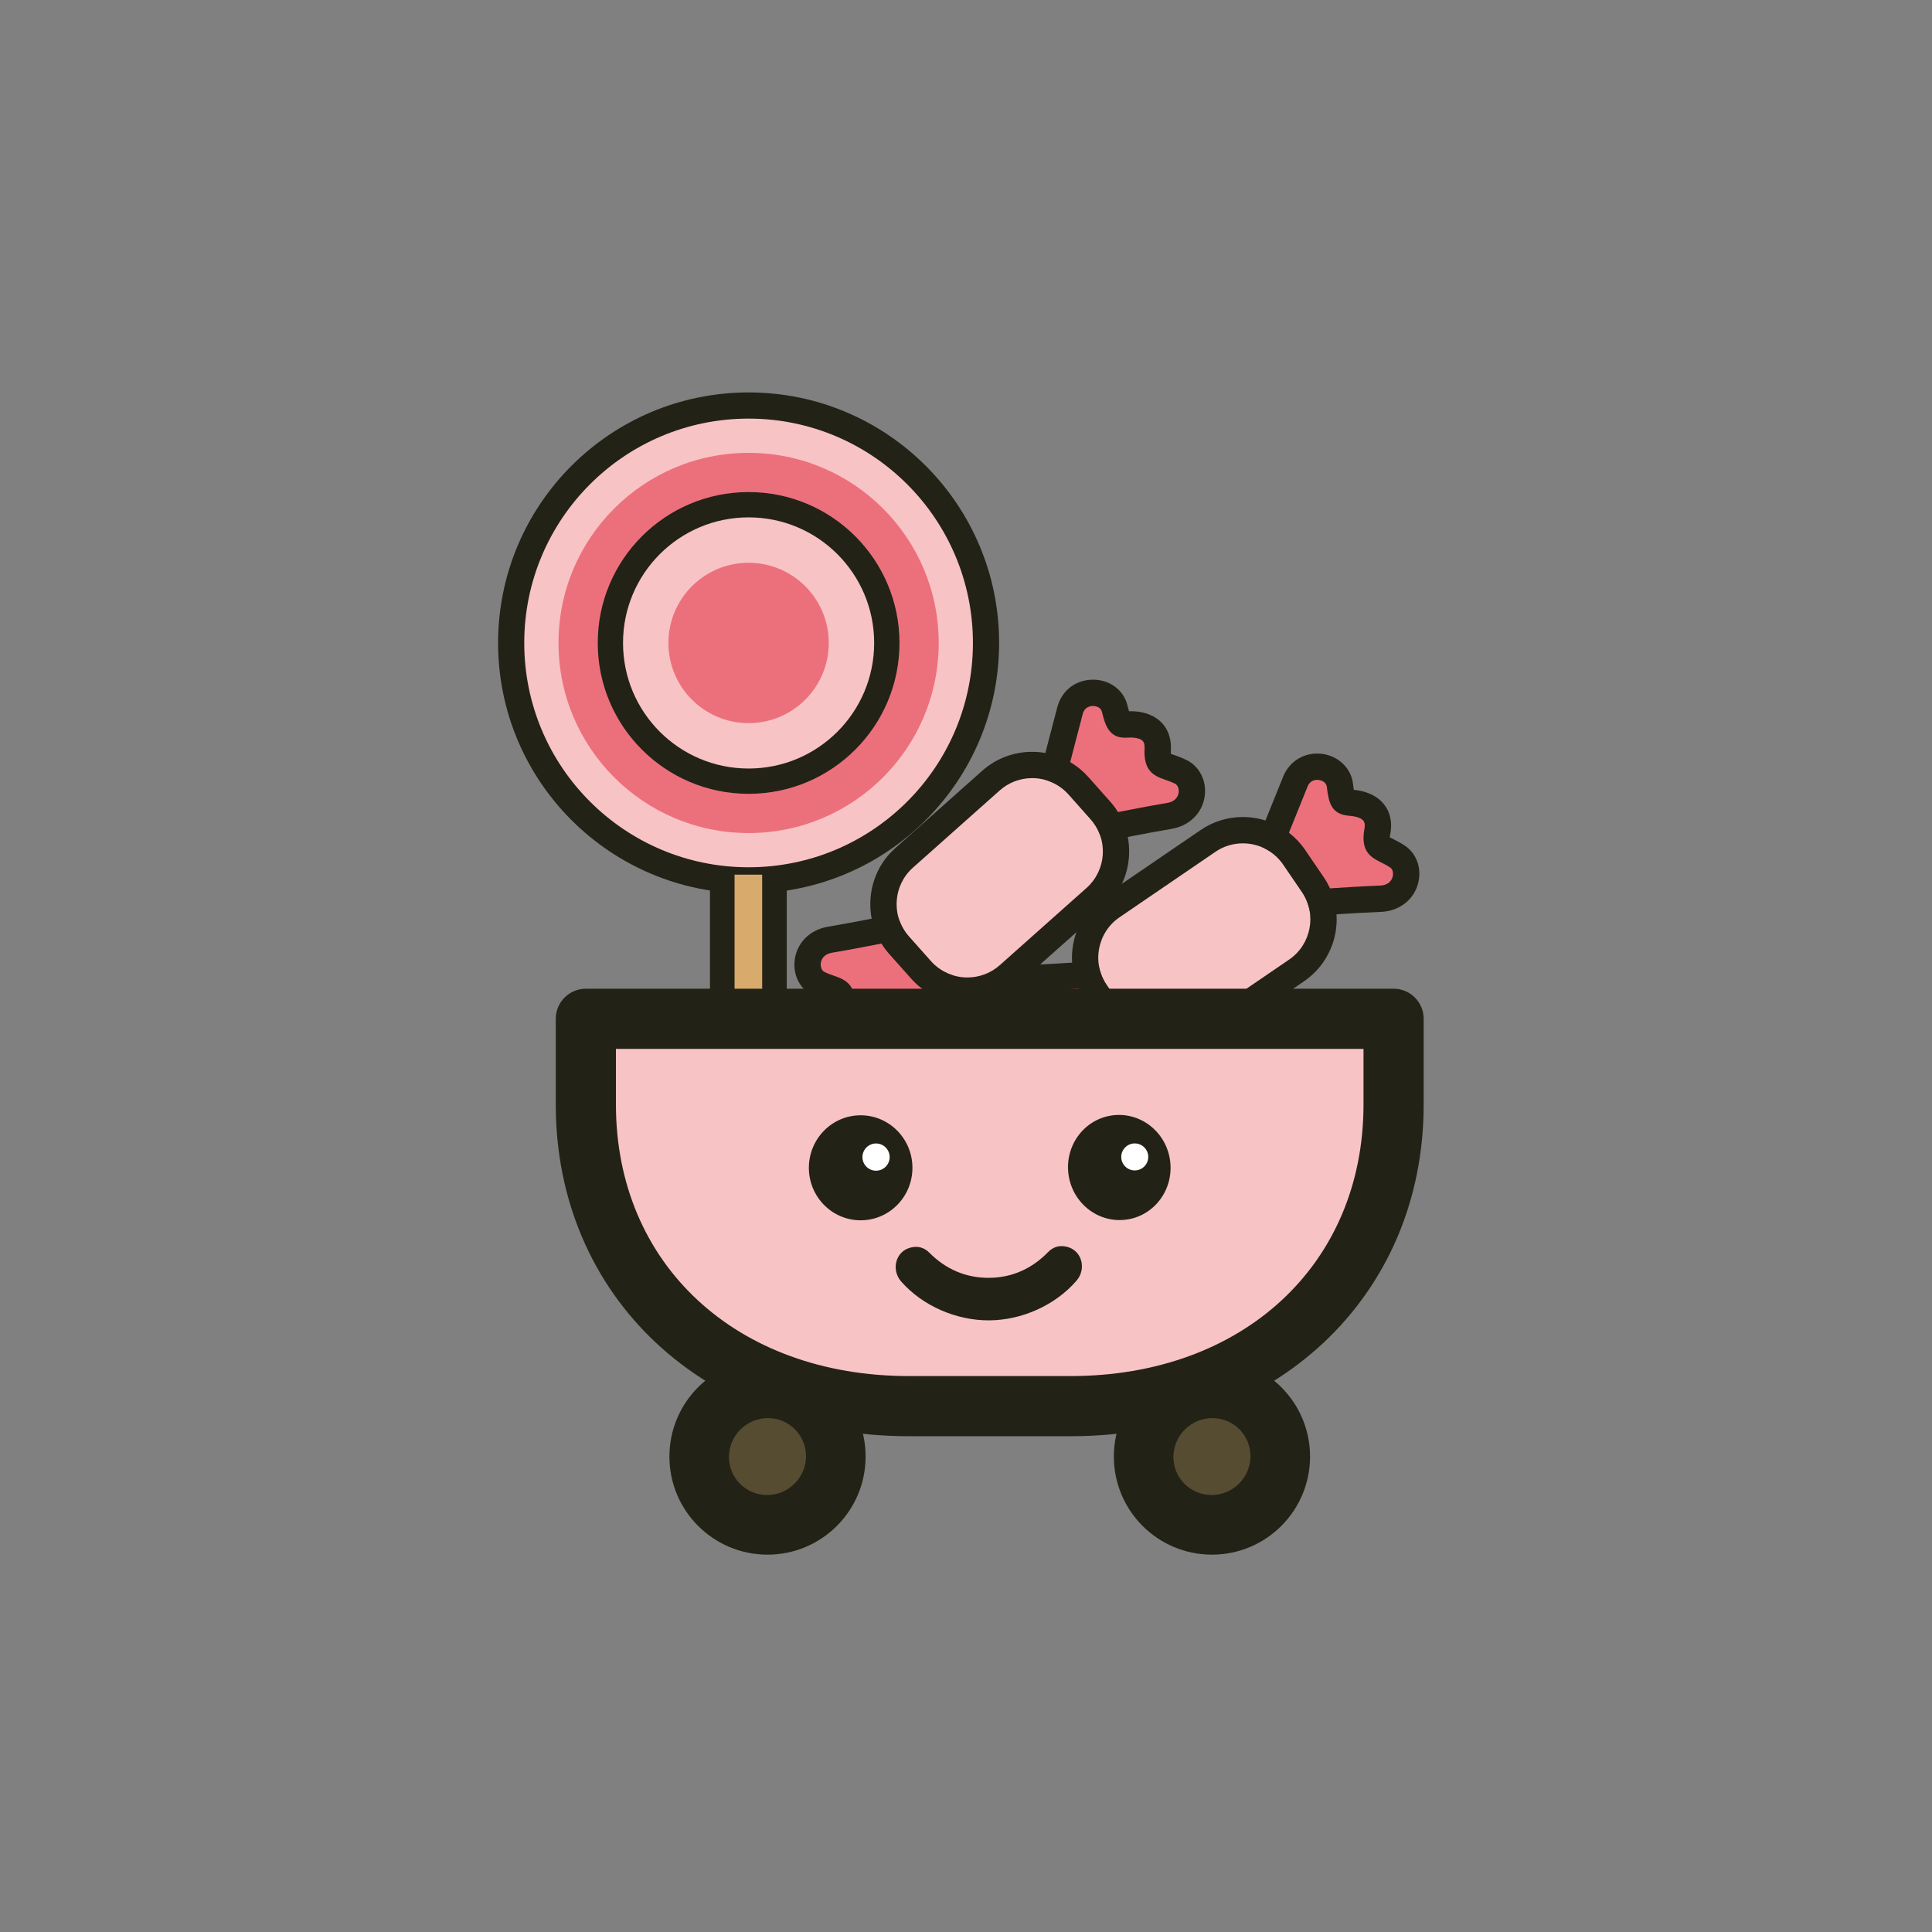 <svg width="128" height="128" viewBox="0 0 128 128" fill="none" xmlns="http://www.w3.org/2000/svg">
<rect x="0" y="0" width="128" height="128" fill="#808080" stroke="none"/>
<path fill-rule="evenodd" clip-rule="evenodd" d="M80.038 55.712L73.677 60.056C71.814 61.327 71.331 63.893 72.602 65.756L73.838 67.566C75.111 69.428 77.675 69.912 79.538 68.64L85.9 64.296C87.763 63.024 88.246 60.459 86.974 58.596L85.738 56.787C84.467 54.923 81.901 54.44 80.038 55.712Z" fill="#F8C3C4"/>
<path d="M77.235 70.222C75.583 70.222 74.043 69.413 73.118 68.058L71.883 66.248C71.136 65.155 70.861 63.832 71.108 62.523C71.353 61.214 72.092 60.082 73.185 59.335L79.546 54.992C80.372 54.428 81.34 54.129 82.341 54.129C83.993 54.129 85.532 54.939 86.459 56.295L87.693 58.105C89.24 60.37 88.655 63.47 86.391 65.016L80.03 69.36C79.204 69.924 78.237 70.222 77.235 70.222ZM82.341 55.874C81.692 55.874 81.064 56.067 80.529 56.432L74.168 60.775C73.459 61.259 72.981 61.995 72.82 62.846C72.66 63.697 72.839 64.556 73.323 65.264L74.558 67.073C75.158 67.953 76.16 68.478 77.235 68.478C77.885 68.478 78.511 68.285 79.046 67.919L85.407 63.576C86.878 62.572 87.257 60.558 86.253 59.087L85.019 57.278C84.418 56.398 83.417 55.874 82.341 55.874Z" fill="#232216"/>
<path fill-rule="evenodd" clip-rule="evenodd" d="M85.823 51.776C85.203 53.295 84.323 55.506 84.323 55.506C84.873 55.805 85.362 56.236 85.738 56.786L86.974 58.596C87.226 58.965 87.409 59.362 87.526 59.77C87.526 59.77 89.67 59.614 91.461 59.543C93.251 59.471 93.639 57.438 92.581 56.744C91.522 56.051 91.034 56.285 91.257 55.061C91.481 53.837 90.614 53.355 89.831 53.222C89.047 53.09 88.932 53.383 88.769 52.012C88.607 50.64 86.445 50.256 85.823 51.776Z" fill="#EC707C"/>
<path d="M86.883 60.691L86.688 60.01C86.594 59.682 86.447 59.371 86.253 59.087L85.019 57.278C84.73 56.855 84.355 56.516 83.906 56.271L83.227 55.901L83.513 55.183C83.513 55.183 84.394 52.968 85.016 51.446C85.399 50.508 86.261 49.925 87.265 49.925C88.482 49.925 89.501 50.778 89.636 51.909C89.657 52.094 89.677 52.227 89.692 52.325C89.778 52.333 89.872 52.345 89.977 52.363C90.531 52.456 91.294 52.712 91.775 53.398C92.018 53.745 92.275 54.343 92.116 55.218C92.093 55.337 92.083 55.42 92.078 55.477C92.132 55.505 92.196 55.537 92.253 55.565C92.457 55.666 92.736 55.804 93.058 56.015C93.864 56.542 94.219 57.565 93.945 58.559C93.645 59.638 92.684 60.367 91.496 60.414C89.74 60.484 87.61 60.638 87.588 60.64L86.883 60.691ZM85.396 55.169C85.805 55.486 86.167 55.866 86.459 56.294L87.693 58.105C87.857 58.343 87.998 58.594 88.116 58.855C88.896 58.803 90.243 58.719 91.426 58.672C92.023 58.647 92.207 58.3 92.264 58.093C92.322 57.883 92.296 57.6 92.102 57.474C91.868 57.32 91.662 57.218 91.479 57.128C90.734 56.758 90.138 56.337 90.4 54.904C90.44 54.678 90.423 54.508 90.346 54.399C90.245 54.253 89.997 54.135 89.686 54.083C89.571 54.063 89.474 54.055 89.392 54.048C88.209 53.951 88.035 53.219 87.903 52.115C87.869 51.825 87.549 51.669 87.265 51.669C87.058 51.669 86.778 51.745 86.632 52.105C86.224 53.103 85.704 54.398 85.396 55.169Z" fill="#232216"/>
<path fill-rule="evenodd" clip-rule="evenodd" d="M73.752 72.576C74.373 71.056 75.253 68.846 75.253 68.846C74.703 68.547 74.214 68.116 73.838 67.565L72.602 65.756C72.35 65.387 72.167 64.99 72.05 64.582C72.05 64.582 69.906 64.738 68.115 64.809C66.325 64.881 65.938 66.914 66.995 67.607C68.054 68.301 68.542 68.066 68.318 69.291C68.094 70.514 68.962 70.997 69.745 71.13C70.529 71.262 70.644 70.968 70.806 72.34C70.969 73.711 73.131 74.096 73.752 72.576Z" fill="#EC707C"/>
<path d="M72.311 74.426C71.094 74.426 70.074 73.574 69.94 72.443C69.919 72.257 69.899 72.125 69.883 72.027C69.798 72.019 69.704 72.007 69.599 71.99C68.815 71.858 68.176 71.489 67.802 70.954C67.558 70.606 67.301 70.008 67.46 69.134C67.483 69.015 67.493 68.931 67.498 68.875C67.444 68.847 67.379 68.815 67.323 68.786C67.119 68.686 66.84 68.548 66.517 68.336C65.712 67.809 65.356 66.787 65.631 65.794C65.931 64.714 66.892 63.985 68.08 63.937C69.837 63.868 71.966 63.713 71.987 63.712L72.693 63.66L72.888 64.341C72.982 64.669 73.129 64.981 73.323 65.265L74.558 67.073C74.847 67.497 75.221 67.836 75.67 68.08L76.349 68.45L76.063 69.168C76.063 69.168 75.181 71.384 74.559 72.907C74.177 73.844 73.315 74.426 72.311 74.426ZM71.46 65.496C70.68 65.548 69.333 65.633 68.15 65.68C67.554 65.704 67.369 66.053 67.312 66.259C67.254 66.468 67.281 66.752 67.474 66.878C67.708 67.032 67.914 67.134 68.097 67.224C68.842 67.593 69.438 68.016 69.176 69.448C69.135 69.674 69.153 69.845 69.23 69.954C69.332 70.099 69.579 70.218 69.89 70.27C70.005 70.289 70.102 70.297 70.184 70.304C71.367 70.4 71.542 71.132 71.672 72.237C71.707 72.527 72.027 72.683 72.311 72.683C72.519 72.683 72.798 72.608 72.945 72.246C73.353 71.249 73.872 69.953 74.18 69.183C73.771 68.866 73.41 68.485 73.118 68.058L71.883 66.248C71.719 66.01 71.578 65.757 71.46 65.496Z" fill="#232216"/>
<path fill-rule="evenodd" clip-rule="evenodd" d="M65.657 51.714L59.903 56.834C58.217 58.334 58.065 60.94 59.565 62.626L61.021 64.262C62.52 65.947 65.127 66.099 66.812 64.6L72.567 59.479C74.253 57.98 74.404 55.375 72.905 53.689L71.449 52.052C69.949 50.367 67.343 50.215 65.657 51.714Z" fill="#F8C3C4"/>
<path d="M64.09 66.505C64.09 66.505 64.09 66.505 64.089 66.505C62.666 66.505 61.31 65.898 60.37 64.841L58.914 63.205C58.033 62.216 57.591 60.939 57.669 59.609C57.746 58.28 58.334 57.063 59.323 56.182L65.078 51.063C65.986 50.255 67.159 49.81 68.381 49.81C69.805 49.81 71.16 50.416 72.1 51.472L73.556 53.11C74.437 54.099 74.878 55.376 74.8 56.705C74.723 58.035 74.135 59.251 73.147 60.131L67.392 65.251C66.484 66.059 65.311 66.505 64.09 66.505ZM68.381 51.553C67.588 51.553 66.826 51.842 66.237 52.366L60.482 57.486C59.841 58.056 59.461 58.846 59.41 59.711C59.359 60.575 59.646 61.405 60.217 62.046L61.672 63.683C62.283 64.367 63.164 64.76 64.09 64.76C64.883 64.76 65.644 64.472 66.233 63.949L71.987 58.828C72.628 58.257 73.009 57.468 73.061 56.604C73.11 55.739 72.824 54.909 72.253 54.268L70.797 52.631C70.188 51.946 69.307 51.553 68.381 51.553Z" fill="#232216"/>
<path fill-rule="evenodd" clip-rule="evenodd" d="M70.894 47.071C70.472 48.658 69.881 50.963 69.881 50.963C70.465 51.19 71.005 51.554 71.448 52.052L72.904 53.689C73.202 54.023 73.434 54.393 73.602 54.783C73.602 54.783 75.71 54.355 77.476 54.055C79.243 53.757 79.367 51.69 78.228 51.137C77.091 50.584 76.636 50.88 76.702 49.637C76.768 48.394 75.846 48.026 75.053 47.995C74.258 47.964 74.182 48.27 73.846 46.93C73.509 45.59 71.314 45.485 70.894 47.071Z" fill="#EC707C"/>
<path d="M73.082 55.779L72.801 55.128C72.667 54.815 72.482 54.526 72.253 54.269L70.797 52.631C70.456 52.248 70.043 51.961 69.565 51.775L68.845 51.496L69.037 50.747C69.037 50.747 69.628 48.437 70.051 46.847C70.344 45.744 71.271 45.031 72.414 45.031C73.523 45.031 74.438 45.709 74.691 46.717C74.737 46.897 74.772 47.028 74.8 47.122C74.887 47.12 74.982 47.12 75.087 47.123C75.883 47.155 76.562 47.438 77.002 47.92C77.288 48.234 77.62 48.795 77.573 49.683C77.567 49.803 77.567 49.887 77.57 49.944C77.626 49.965 77.694 49.988 77.753 50.009C77.968 50.083 78.264 50.184 78.609 50.353C79.475 50.773 79.96 51.742 79.813 52.763C79.655 53.871 78.795 54.717 77.621 54.914C75.889 55.208 73.797 55.633 73.776 55.637L73.082 55.779ZM70.903 50.491C71.35 50.753 71.755 51.085 72.1 51.472L73.556 53.11C73.748 53.325 73.921 53.557 74.071 53.801C74.838 53.649 76.163 53.394 77.331 53.196C77.918 53.096 78.057 52.727 78.088 52.515C78.118 52.3 78.056 52.023 77.848 51.922C77.595 51.799 77.378 51.724 77.186 51.658C76.4 51.386 75.755 51.044 75.831 49.59C75.844 49.36 75.804 49.194 75.714 49.095C75.594 48.964 75.335 48.879 75.019 48.867L74.927 48.864C74.85 48.864 74.783 48.867 74.723 48.87C74.65 48.873 74.586 48.876 74.525 48.876C73.435 48.876 73.204 47.955 73 47.142C72.927 46.853 72.597 46.775 72.414 46.775C72.251 46.775 71.861 46.825 71.736 47.295C71.46 48.337 71.11 49.688 70.903 50.491Z" fill="#232216"/>
<path fill-rule="evenodd" clip-rule="evenodd" d="M61.576 69.242C61.997 67.656 62.589 65.352 62.589 65.352C62.004 65.124 61.464 64.76 61.021 64.262L59.565 62.625C59.267 62.291 59.035 61.921 58.867 61.531C58.867 61.531 56.761 61.959 54.994 62.258C53.226 62.557 53.102 64.624 54.24 65.177C55.379 65.73 55.834 65.435 55.768 66.677C55.702 67.92 56.622 68.287 57.417 68.319C58.21 68.35 58.287 68.044 58.624 69.384C58.96 70.724 61.154 70.83 61.576 69.242Z" fill="#EC707C"/>
<path d="M60.056 71.284C58.947 71.284 58.032 70.605 57.778 69.597C57.733 69.416 57.698 69.287 57.669 69.192C57.582 69.194 57.486 69.194 57.383 69.191C56.819 69.168 56.03 69.011 55.467 68.393C55.18 68.079 54.849 67.519 54.897 66.631C54.903 66.511 54.903 66.427 54.899 66.37C54.844 66.349 54.776 66.326 54.715 66.305C54.5 66.231 54.206 66.13 53.859 65.962C52.993 65.54 52.51 64.573 52.657 63.551C52.815 62.443 53.675 61.597 54.848 61.399C56.581 61.105 58.673 60.681 58.694 60.676L59.389 60.535L59.669 61.187C59.804 61.499 59.988 61.788 60.217 62.046L61.672 63.683C62.014 64.066 62.427 64.354 62.904 64.539L63.625 64.82L63.433 65.569C63.433 65.569 62.841 67.877 62.419 69.467C62.126 70.57 61.199 71.284 60.056 71.284ZM57.943 67.438C59.034 67.438 59.266 68.359 59.47 69.172C59.542 69.462 59.872 69.54 60.056 69.54C60.218 69.54 60.609 69.489 60.734 69.018C61.01 67.977 61.36 66.627 61.567 65.823C61.12 65.561 60.715 65.229 60.37 64.841L58.914 63.205C58.722 62.989 58.549 62.757 58.399 62.514C57.632 62.665 56.307 62.921 55.139 63.118C54.552 63.218 54.413 63.587 54.382 63.798C54.352 64.013 54.414 64.292 54.621 64.393C54.873 64.515 55.092 64.59 55.284 64.657C56.07 64.927 56.716 65.27 56.637 66.723C56.626 66.953 56.666 67.12 56.756 67.219C56.875 67.35 57.135 67.436 57.451 67.449L57.542 67.45C57.618 67.45 57.687 67.446 57.745 67.444C57.818 67.441 57.884 67.438 57.943 67.438Z" fill="#232216"/>
<path fill-rule="evenodd" clip-rule="evenodd" d="M49.597 26C40.431 26 33 33.431 33 42.597C33 51.763 40.431 59.193 49.597 59.193C58.762 59.193 66.194 51.763 66.194 42.597C66.194 33.431 58.762 26 49.597 26Z" fill="#232216"/>
<path fill-rule="evenodd" clip-rule="evenodd" d="M49.597 27.734C41.388 27.734 34.733 34.389 34.733 42.597C34.733 50.804 41.388 57.459 49.597 57.459C57.804 57.459 64.459 50.804 64.459 42.597C64.459 34.389 57.804 27.734 49.597 27.734Z" fill="#F8C3C4"/>
<path fill-rule="evenodd" clip-rule="evenodd" d="M49.597 30.002C42.641 30.002 37.002 35.641 37.002 42.597C37.002 49.553 42.641 55.192 49.597 55.192C56.552 55.192 62.192 49.553 62.192 42.597C62.192 35.641 56.552 30.002 49.597 30.002Z" fill="#EC707C"/>
<path fill-rule="evenodd" clip-rule="evenodd" d="M49.597 32.601C44.076 32.601 39.602 37.077 39.602 42.597C39.602 48.117 44.076 52.593 49.597 52.593C55.116 52.593 59.593 48.117 59.593 42.597C59.593 37.077 55.116 32.601 49.597 32.601Z" fill="#232216"/>
<path fill-rule="evenodd" clip-rule="evenodd" d="M49.597 34.277C45.001 34.277 41.277 38.003 41.277 42.597C41.277 47.191 45.001 50.917 49.597 50.917C54.191 50.917 57.916 47.191 57.916 42.597C57.916 38.003 54.191 34.277 49.597 34.277Z" fill="#F8C3C4"/>
<path fill-rule="evenodd" clip-rule="evenodd" d="M49.597 37.285C46.663 37.285 44.284 39.664 44.284 42.597C44.284 45.53 46.663 47.909 49.597 47.909C52.529 47.909 54.908 45.53 54.908 42.597C54.908 39.664 52.529 37.285 49.597 37.285Z" fill="#EC707C"/>
<path fill-rule="evenodd" clip-rule="evenodd" d="M47.037 57.948H52.124V69.311H47.037V57.948Z" fill="#232216"/>
<path fill-rule="evenodd" clip-rule="evenodd" d="M48.666 57.948H50.496V69.311H48.666V57.948Z" fill="#D8AB6C"/>
<path fill-rule="evenodd" clip-rule="evenodd" d="M65.572 67.497H38.815C38.815 67.497 38.815 69.622 38.815 73.176C38.815 85.391 48.376 93.16 60.22 93.16H65.572H70.923C82.768 93.16 92.329 85.391 92.329 73.176C92.329 69.622 92.329 67.497 92.329 67.497H65.572Z" fill="#F8C3C4"/>
<path d="M70.924 95.154H60.22C46.662 95.154 36.821 85.911 36.821 73.176V67.497C36.821 66.397 37.714 65.505 38.815 65.505H92.329C93.43 65.505 94.322 66.397 94.322 67.497V73.176C94.322 85.911 84.482 95.154 70.924 95.154ZM40.807 69.491V73.176C40.807 83.769 48.791 91.168 60.22 91.168H70.924C82.354 91.168 90.336 83.769 90.336 73.176V69.491H40.807Z" fill="#232216"/>
<path fill-rule="evenodd" clip-rule="evenodd" d="M50.848 90.003C54.438 90.003 57.348 92.912 57.348 96.502C57.348 100.091 54.438 103 50.848 103C47.259 103 44.35 100.091 44.35 96.502C44.35 92.912 47.259 90.003 50.848 90.003Z" fill="#232216"/>
<path fill-rule="evenodd" clip-rule="evenodd" d="M49.239 94.541C50.332 93.642 51.941 93.792 52.829 94.874C53.718 95.956 53.552 97.562 52.459 98.461C51.365 99.36 49.757 99.21 48.868 98.128C47.978 97.045 48.144 95.439 49.239 94.541Z" fill="#564C31"/>
<path fill-rule="evenodd" clip-rule="evenodd" d="M80.295 90.003C83.883 90.003 86.794 92.912 86.794 96.502C86.794 100.091 83.883 103 80.295 103C76.706 103 73.796 100.091 73.796 96.502C73.796 92.912 76.706 90.003 80.295 90.003Z" fill="#232216"/>
<path fill-rule="evenodd" clip-rule="evenodd" d="M78.686 94.541C79.779 93.642 81.387 93.792 82.276 94.874C83.165 95.956 82.999 97.562 81.904 98.461C80.811 99.36 79.204 99.21 78.314 98.128C77.425 97.045 77.591 95.439 78.686 94.541Z" fill="#564C31"/>
<path fill-rule="evenodd" clip-rule="evenodd" d="M57.045 80.848C58.939 80.836 60.464 79.267 60.451 77.346C60.437 75.424 58.89 73.878 56.996 73.891C55.102 73.904 53.577 75.473 53.59 77.394C53.604 79.315 55.15 80.862 57.045 80.848ZM71.328 84.842C71.994 84.068 71.692 82.808 70.628 82.59C70.165 82.493 69.767 82.617 69.433 82.96C68.371 84.05 67.051 84.653 65.515 84.66C63.979 84.667 62.654 84.081 61.579 83.001C61.242 82.661 60.842 82.542 60.379 82.643C59.319 82.872 59.029 84.135 59.705 84.904C61.147 86.541 63.383 87.488 65.53 87.477C67.677 87.467 69.902 86.495 71.328 84.842ZM70.785 77.763C71.019 79.674 72.718 81.037 74.581 80.808C76.443 80.58 77.761 78.845 77.527 76.936C77.293 75.026 75.594 73.664 73.731 73.892C71.869 74.12 70.551 75.854 70.785 77.763Z" fill="#232216"/>
<path fill-rule="evenodd" clip-rule="evenodd" d="M76.075 76.65C76.075 77.143 75.673 77.544 75.18 77.544C74.686 77.544 74.285 77.143 74.285 76.65C74.285 76.155 74.686 75.755 75.18 75.755C75.673 75.755 76.075 76.155 76.075 76.65ZM58.041 77.562C57.542 77.562 57.139 77.159 57.139 76.661C57.139 76.162 57.542 75.758 58.041 75.758C58.539 75.758 58.942 76.162 58.942 76.661C58.942 77.159 58.539 77.562 58.041 77.562Z" fill="white"/>
</svg>
